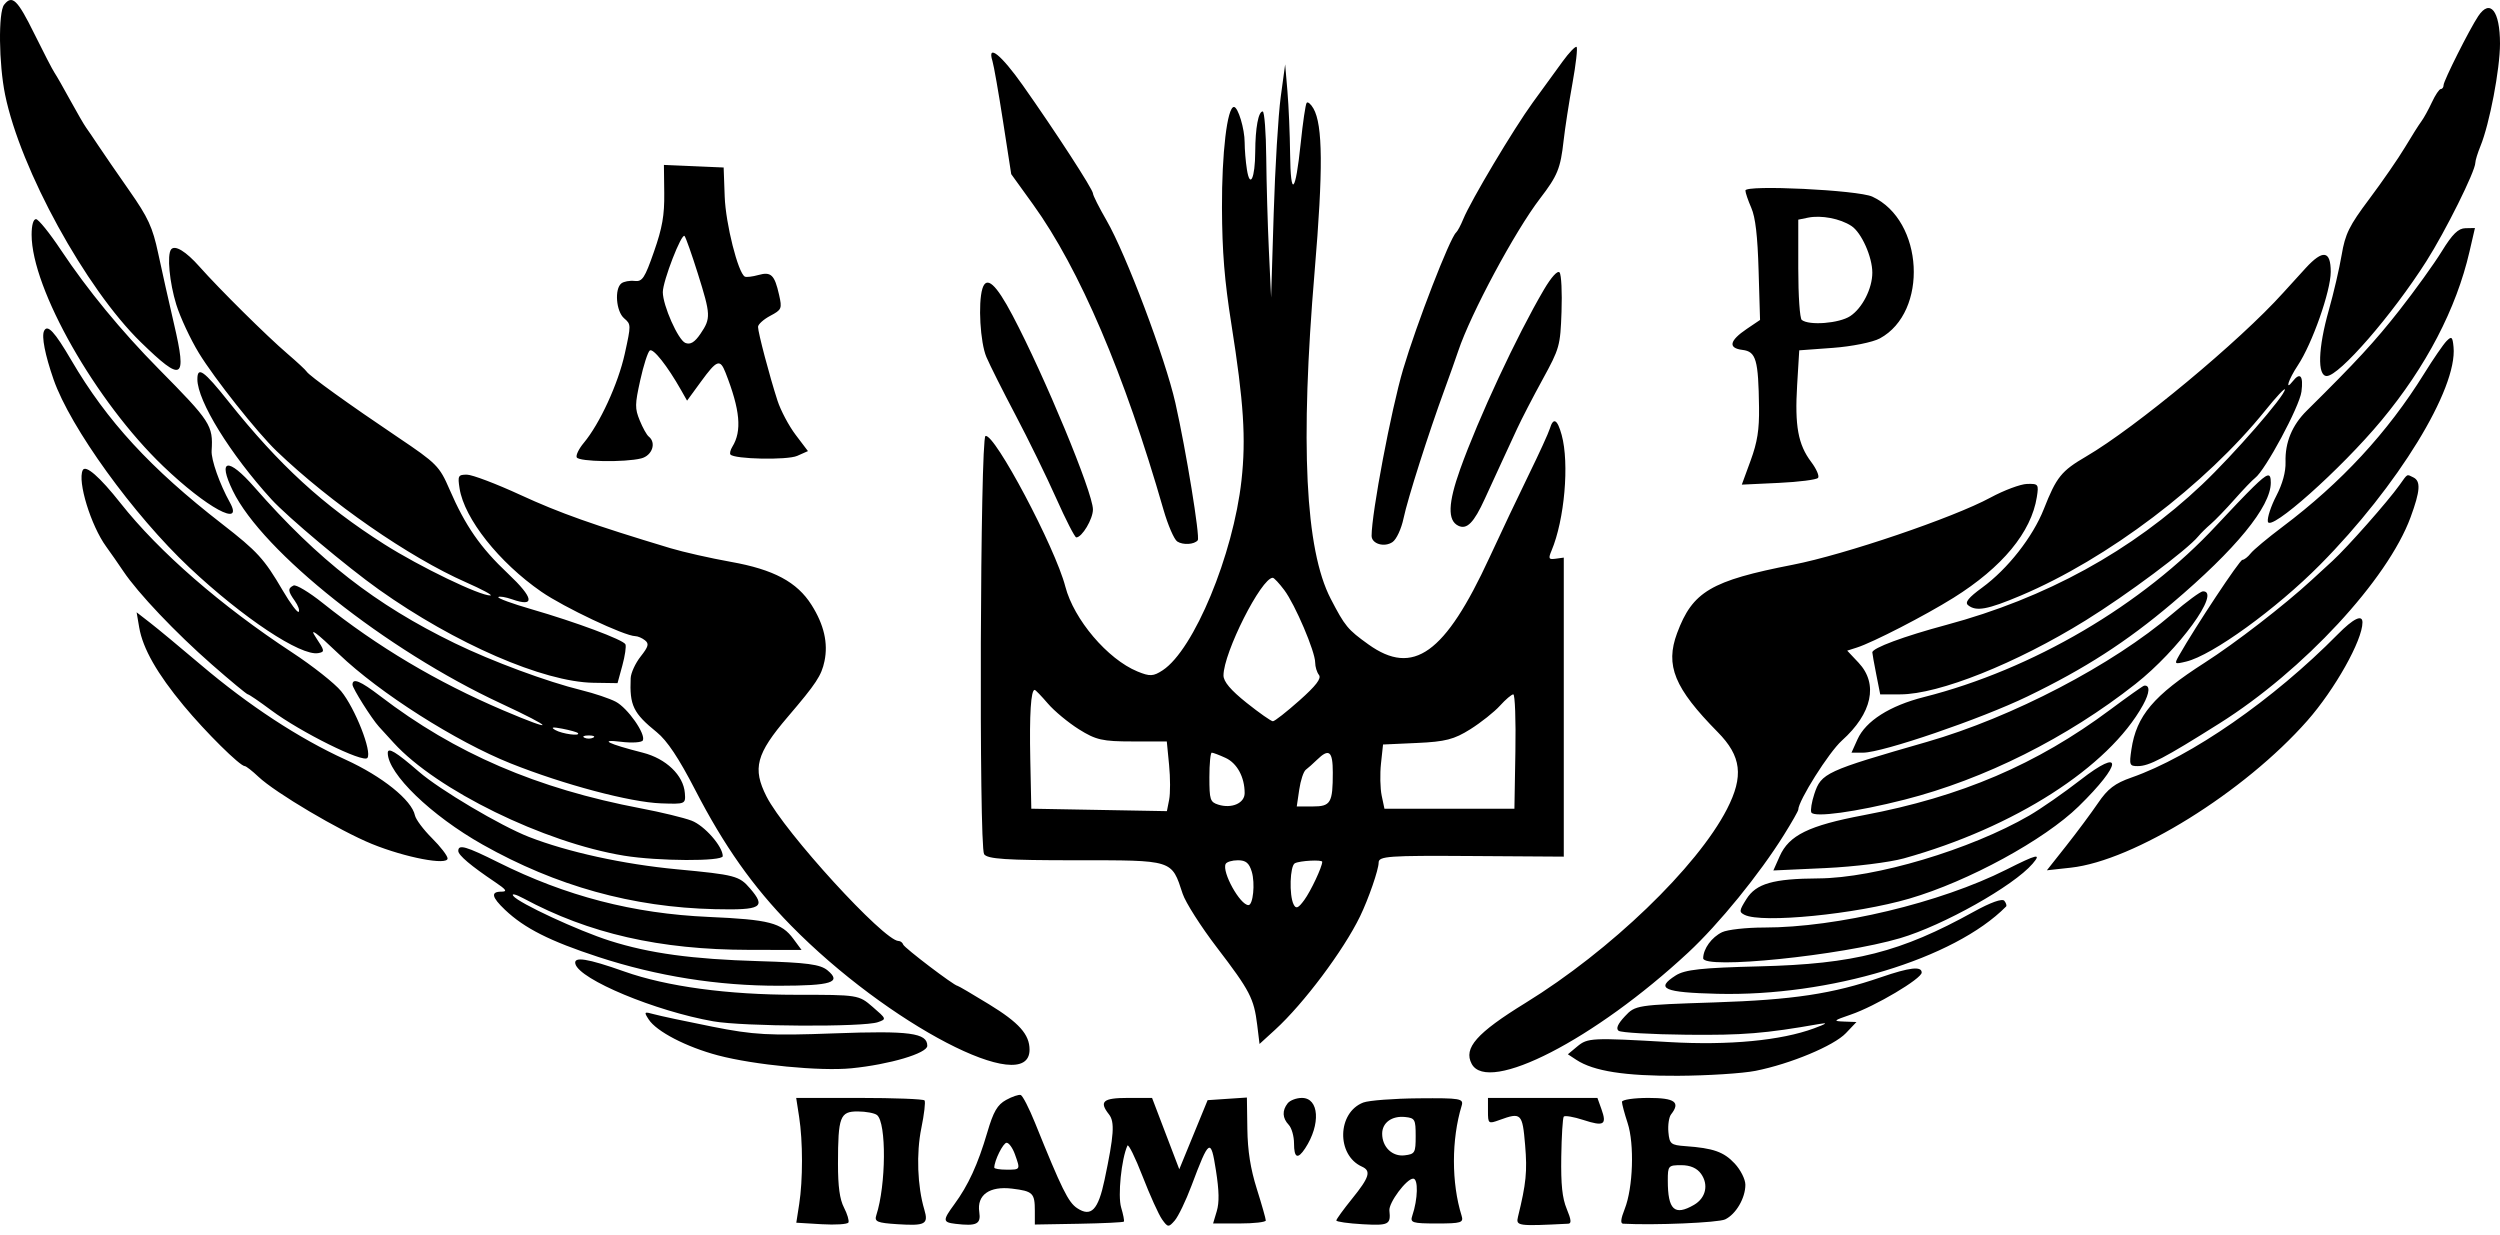 <?xml version="1.0" encoding="UTF-8"?> <svg xmlns="http://www.w3.org/2000/svg" width="166" height="82" viewBox="0 0 166 82" fill="none"> <path fill-rule="evenodd" clip-rule="evenodd" d="M0.273 0.314C-0.12 0.813 -0.081 4.24 0.34 6.295C1.355 11.252 5.691 19.157 9.349 22.72C12.122 25.42 12.427 25.255 11.557 21.522C11.217 20.06 10.742 17.943 10.503 16.818C10.135 15.09 9.838 14.444 8.582 12.65C7.765 11.482 6.842 10.14 6.53 9.668C6.218 9.196 5.853 8.66 5.72 8.477C5.587 8.294 5.112 7.476 4.666 6.66C4.22 5.843 3.75 5.021 3.621 4.832C3.492 4.643 2.884 3.468 2.269 2.222C1.155 -0.034 0.807 -0.366 0.273 0.314ZM164.554 1.073C163.977 1.939 162.254 5.365 162.254 5.648C162.254 5.793 162.171 5.911 162.07 5.911C161.969 5.911 161.702 6.309 161.477 6.794C161.251 7.279 160.937 7.848 160.779 8.059C160.62 8.27 160.13 9.045 159.69 9.782C159.249 10.519 158.184 12.06 157.325 13.207C155.986 14.992 155.722 15.528 155.486 16.927C155.334 17.827 154.951 19.476 154.634 20.592C153.92 23.11 153.86 24.967 154.495 24.967C155.323 24.967 158.84 20.917 161.107 17.353C162.382 15.347 164.36 11.372 164.362 10.807C164.363 10.653 164.517 10.154 164.703 9.699C165.303 8.237 166 4.583 166 2.9C166 0.72 165.343 -0.11 164.554 1.073ZM103.753 4.088C103.321 4.681 102.433 5.904 101.778 6.805C100.505 8.556 97.667 13.316 97.162 14.546C96.995 14.955 96.78 15.357 96.685 15.439C96.274 15.794 94.055 21.523 93.167 24.523C92.376 27.196 91.074 34.071 91.074 35.578C91.074 36.111 91.918 36.364 92.462 35.994C92.724 35.816 93.048 35.12 93.196 34.415C93.467 33.12 94.854 28.767 95.92 25.86C96.25 24.959 96.659 23.808 96.828 23.302C97.658 20.824 100.594 15.351 102.258 13.182C103.424 11.662 103.617 11.189 103.824 9.335C103.916 8.517 104.18 6.806 104.411 5.534C104.642 4.262 104.764 3.174 104.684 3.115C104.603 3.057 104.184 3.494 103.753 4.088ZM65.898 4.051C65.988 4.337 66.305 6.145 66.603 8.067L67.145 11.562L68.596 13.575C71.684 17.858 74.666 24.838 77.253 33.836C77.549 34.865 77.961 35.819 78.169 35.955C78.55 36.205 79.306 36.159 79.531 35.873C79.694 35.666 78.757 29.913 78.046 26.759C77.379 23.798 74.766 16.868 73.473 14.633C72.98 13.78 72.575 12.976 72.574 12.847C72.571 12.572 70.087 8.744 67.911 5.661C66.478 3.631 65.532 2.874 65.898 4.051ZM85.039 6.443C84.877 7.637 84.667 11.121 84.573 14.185L84.401 19.756L84.254 16.63C84.173 14.911 84.094 12.13 84.078 10.452C84.062 8.773 83.956 7.4 83.843 7.4C83.556 7.4 83.355 8.489 83.347 10.08C83.338 11.836 82.999 12.558 82.795 11.258C82.712 10.733 82.645 9.924 82.645 9.461C82.645 8.556 82.207 7.102 81.935 7.102C81.488 7.102 81.124 10.171 81.139 13.801C81.151 16.723 81.305 18.621 81.767 21.543C82.584 26.712 82.74 29.127 82.435 31.892C81.889 36.84 79.276 43.142 77.204 44.505C76.58 44.915 76.353 44.926 75.525 44.585C73.544 43.77 71.304 41.132 70.738 38.949C70.066 36.353 66.027 28.738 65.435 28.951C65.085 29.077 64.996 56.182 65.344 56.716C65.555 57.039 66.799 57.122 71.434 57.122C77.946 57.122 77.781 57.071 78.529 59.346C78.718 59.921 79.743 61.531 80.808 62.922C82.998 65.787 83.262 66.294 83.479 68.059L83.633 69.319L84.672 68.37C86.563 66.644 89.213 63.105 90.309 60.844C90.873 59.679 91.542 57.743 91.542 57.274C91.542 56.849 92.198 56.802 97.688 56.84L103.835 56.881V46.953V37.025L103.3 37.098C102.83 37.162 102.797 37.098 103.023 36.56C103.885 34.511 104.213 30.771 103.695 28.881C103.407 27.832 103.142 27.69 102.909 28.46C102.824 28.745 102.196 30.118 101.514 31.512C100.832 32.907 99.655 35.387 98.899 37.025C95.949 43.415 93.841 44.926 90.859 42.786C89.484 41.8 89.306 41.584 88.358 39.756C86.668 36.496 86.324 29.477 87.293 18.001C87.86 11.277 87.838 8.293 87.213 7.206C87.04 6.904 86.836 6.734 86.762 6.83C86.687 6.925 86.509 8.13 86.367 9.509C86.021 12.859 85.695 13.185 85.663 10.214C85.649 8.912 85.569 7.043 85.486 6.06L85.334 4.274L85.039 6.443ZM44.106 12.823C44.123 14.297 43.979 15.123 43.425 16.709C42.809 18.476 42.651 18.714 42.138 18.655C41.816 18.618 41.42 18.691 41.259 18.817C40.792 19.184 40.908 20.675 41.44 21.134C41.908 21.538 41.909 21.562 41.485 23.49C41.048 25.477 39.821 28.144 38.761 29.41C38.437 29.798 38.227 30.229 38.295 30.369C38.438 30.663 41.496 30.712 42.577 30.438C43.307 30.252 43.599 29.398 43.073 28.985C42.943 28.883 42.675 28.402 42.477 27.915C42.152 27.115 42.155 26.863 42.512 25.246C42.728 24.265 43.013 23.377 43.145 23.274C43.368 23.098 44.315 24.296 45.226 25.906L45.621 26.604L46.545 25.339C47.603 23.89 47.81 23.814 48.175 24.743C49.147 27.216 49.276 28.618 48.628 29.663C48.499 29.872 48.441 30.104 48.501 30.179C48.745 30.491 52.273 30.563 52.933 30.27L53.648 29.953L52.831 28.874C52.381 28.281 51.839 27.259 51.626 26.604C51.101 24.989 50.333 22.077 50.333 21.705C50.333 21.538 50.696 21.209 51.141 20.972C51.909 20.564 51.938 20.495 51.73 19.574C51.431 18.248 51.199 18.025 50.36 18.26C49.963 18.371 49.557 18.419 49.459 18.368C49.01 18.134 48.185 14.861 48.12 13.057L48.05 11.122L46.067 11.036L44.084 10.951L44.106 12.823ZM115.895 12.65C115.895 12.792 116.072 13.31 116.286 13.801C116.561 14.432 116.704 15.656 116.771 17.97L116.867 21.245L115.986 21.84C114.827 22.624 114.727 23.115 115.702 23.234C116.604 23.345 116.758 23.882 116.8 27.051C116.819 28.537 116.69 29.356 116.241 30.583L115.656 32.18L118.102 32.065C119.447 32.002 120.625 31.851 120.72 31.73C120.815 31.609 120.609 31.133 120.262 30.672C119.393 29.519 119.166 28.276 119.33 25.572L119.47 23.262L121.721 23.097C122.958 23.006 124.354 22.725 124.821 22.471C128.059 20.718 127.736 14.631 124.322 13.057C123.373 12.618 115.892 12.258 115.895 12.65ZM122.936 15.005C123.6 15.441 124.322 17.056 124.322 18.104C124.322 19.157 123.661 20.458 122.855 20.99C122.125 21.472 120.129 21.63 119.638 21.244C119.507 21.141 119.405 19.652 119.405 17.823V14.585L120.049 14.453C120.927 14.272 122.188 14.513 122.936 15.005ZM2.099 15.585C2.099 19.172 6.359 26.666 10.836 30.956C13.715 33.714 16.215 35.074 15.264 33.363C14.587 32.147 14.015 30.526 14.052 29.93C14.157 28.247 13.998 28.001 10.528 24.487C8.053 21.98 5.816 19.259 4.045 16.601C3.297 15.477 2.553 14.555 2.392 14.551C2.213 14.548 2.099 14.949 2.099 15.585ZM162.137 16.685C161.622 17.521 160.357 19.279 159.327 20.593C157.69 22.68 156.466 24.007 153.168 27.27C152.196 28.232 151.721 29.381 151.76 30.679C151.779 31.33 151.561 32.127 151.148 32.922C150.795 33.6 150.541 34.371 150.585 34.634C150.705 35.369 155.438 31.155 158.129 27.916C161.095 24.346 163.098 20.504 163.975 16.704L164.336 15.141L163.704 15.153C163.229 15.162 162.842 15.54 162.137 16.685ZM46.337 18.168C47.197 20.905 47.208 21.135 46.514 22.16C46.129 22.729 45.839 22.904 45.507 22.77C45.029 22.577 44.011 20.282 44.011 19.397C44.011 18.66 45.265 15.426 45.456 15.672C45.546 15.789 45.943 16.913 46.337 18.168ZM11.361 16.563C11.08 16.921 11.254 18.767 11.706 20.227C11.968 21.07 12.642 22.516 13.204 23.438C14.234 25.129 17.074 28.712 18.372 29.957C21.942 33.38 27.17 37.002 30.935 38.662C32.01 39.136 32.743 39.53 32.566 39.539C31.89 39.574 27.874 37.635 25.514 36.136C21.456 33.56 18.538 30.885 15.159 26.644C13.532 24.602 13.102 24.297 13.106 25.19C13.112 26.631 15.286 30.154 18.024 33.157C19.078 34.315 23.06 37.657 25.162 39.149C30.219 42.74 36.077 45.284 39.405 45.337L41.004 45.361L41.324 44.19C41.5 43.546 41.592 42.912 41.528 42.781C41.381 42.478 38.245 41.309 35.277 40.449C34.015 40.084 33.03 39.724 33.089 39.649C33.148 39.574 33.562 39.641 34.009 39.797C35.552 40.339 35.449 39.708 33.73 38.087C31.898 36.361 30.895 34.914 29.845 32.488C29.182 30.954 28.992 30.763 26.417 29.032C23.182 26.857 20.525 24.945 20.362 24.675C20.298 24.568 19.718 24.03 19.075 23.479C17.721 22.32 14.574 19.203 13.245 17.705C12.339 16.684 11.612 16.244 11.361 16.563ZM153.101 17.796C152.662 18.273 151.986 19.016 151.6 19.445C148.713 22.655 141.807 28.39 138.515 30.313C136.874 31.271 136.547 31.676 135.713 33.795C134.981 35.651 133.31 37.782 131.616 39.017C130.706 39.681 130.45 40 130.68 40.185C131.217 40.618 131.963 40.482 134.177 39.547C139.956 37.106 146.43 32.203 150.425 27.244C151.136 26.361 151.717 25.739 151.717 25.86C151.717 26.283 148.311 30.192 146.215 32.177C141.565 36.577 135.841 39.718 129.239 41.493C126.407 42.254 124.322 43.028 124.322 43.319C124.322 43.397 124.44 44.056 124.584 44.783L124.846 46.106H126.179C128.734 46.106 133.878 44.053 138.488 41.194C141.264 39.473 145.224 36.516 145.972 35.606C146.138 35.404 146.511 35.038 146.799 34.792C147.087 34.546 147.798 33.809 148.378 33.154C148.958 32.499 149.568 31.863 149.734 31.74C150.408 31.243 152.69 26.996 152.817 26.005C152.952 24.943 152.733 24.687 152.232 25.324C151.694 26.008 151.956 25.195 152.573 24.265C153.531 22.821 154.761 19.329 154.761 18.052C154.761 16.634 154.244 16.554 153.101 17.796ZM102.514 19.236C100.726 22.276 98.171 27.756 96.955 31.157C96.149 33.412 96.111 34.558 96.828 34.908C97.399 35.187 97.866 34.712 98.592 33.119C98.957 32.32 99.473 31.197 99.739 30.624C100.005 30.05 100.456 29.075 100.741 28.456C101.026 27.838 101.786 26.369 102.43 25.193C103.558 23.133 103.604 22.97 103.685 20.709C103.731 19.419 103.674 18.241 103.557 18.093C103.43 17.931 103.011 18.391 102.514 19.236ZM65.23 19.171C64.937 20.143 65.088 22.742 65.494 23.7C65.719 24.231 66.593 25.973 67.436 27.57C68.279 29.168 69.491 31.647 70.129 33.079C70.767 34.511 71.368 35.684 71.464 35.684C71.845 35.686 72.576 34.457 72.571 33.824C72.562 32.7 69.367 24.988 67.236 20.948C66.125 18.84 65.498 18.285 65.23 19.171ZM2.927 21.972C2.75 22.336 2.99 23.564 3.555 25.19C4.661 28.375 8.857 34.185 12.579 37.687C16.141 41.037 19.983 43.586 21.139 43.366C21.577 43.283 21.567 43.219 20.965 42.312C20.511 41.629 20.963 41.958 22.509 43.436C25.206 46.016 30.274 49.24 33.918 50.694C37.436 52.098 41.857 53.272 43.894 53.343C45.512 53.4 45.532 53.391 45.474 52.656C45.38 51.477 44.229 50.372 42.684 49.979C40.357 49.386 39.724 49.07 41.237 49.255C41.965 49.344 42.617 49.302 42.685 49.161C42.89 48.74 41.679 47.012 40.887 46.595C40.48 46.381 39.463 46.038 38.626 45.833C36.317 45.266 32.677 43.917 30.196 42.71C24.918 40.14 21.153 37.208 16.89 32.345C15.134 30.342 14.427 30.462 15.46 32.589C17.431 36.644 25.647 43.164 33.24 46.698C36.867 48.386 36.979 48.685 33.416 47.168C29.013 45.292 25.064 42.944 21.422 40.036C20.524 39.319 19.655 38.798 19.491 38.878C19.097 39.07 19.113 39.25 19.581 39.906C19.794 40.207 19.909 40.529 19.835 40.623C19.762 40.716 19.284 40.079 18.773 39.207C17.543 37.105 17.093 36.613 14.743 34.788C9.994 31.103 7.103 27.963 4.739 23.924C3.624 22.018 3.152 21.509 2.927 21.972ZM162.453 22.643C162.241 22.857 161.569 23.835 160.959 24.818C158.537 28.721 155.456 32.051 151.554 34.985C150.579 35.718 149.63 36.51 149.445 36.746C149.26 36.981 149.012 37.174 148.895 37.174C148.714 37.174 145.787 41.592 144.696 43.512C144.359 44.105 144.375 44.118 145.164 43.928C146.896 43.511 151.135 40.444 154.058 37.493C159.213 32.288 163.183 25.81 162.915 23.041C162.849 22.356 162.789 22.305 162.453 22.643ZM5.493 31.221C5.133 31.962 6.033 34.895 7.05 36.294C7.353 36.711 7.866 37.447 8.19 37.931C9.155 39.375 11.668 42.023 14.073 44.129C15.314 45.217 16.388 46.106 16.46 46.106C16.532 46.106 17.226 46.579 18.001 47.157C19.966 48.621 24.118 50.679 24.395 50.327C24.716 49.919 23.581 47.032 22.654 45.898C22.23 45.38 20.768 44.224 19.404 43.328C14.682 40.231 10.562 36.646 8.002 33.407C6.62 31.658 5.679 30.838 5.493 31.221ZM30.516 32.433C30.831 34.437 33.134 37.345 35.948 39.292C37.444 40.327 41.467 42.229 42.183 42.24C42.351 42.242 42.642 42.367 42.829 42.518C43.11 42.744 43.059 42.931 42.536 43.596C42.188 44.039 41.891 44.684 41.877 45.03C41.799 46.842 42.046 47.352 43.614 48.622C44.298 49.177 45.071 50.338 46.162 52.451C48.082 56.17 49.993 58.877 52.512 61.445C58.94 68 68.362 72.906 68.362 69.7C68.362 68.687 67.667 67.908 65.671 66.685C64.571 66.01 63.629 65.459 63.578 65.459C63.364 65.459 60.043 62.935 59.972 62.719C59.929 62.588 59.79 62.481 59.663 62.481C58.698 62.481 52.094 55.253 50.895 52.885C49.951 51.021 50.207 50.061 52.304 47.604C54.204 45.379 54.544 44.862 54.746 43.9C54.997 42.703 54.714 41.477 53.885 40.166C52.921 38.642 51.373 37.815 48.533 37.308C47.183 37.067 45.376 36.658 44.517 36.4C39.37 34.849 37.165 34.066 34.556 32.864C32.949 32.123 31.35 31.517 31.003 31.517C30.423 31.517 30.384 31.591 30.516 32.433ZM149.61 32.343C149.159 32.782 148.062 33.928 147.17 34.889C142.281 40.162 134.952 44.464 127.755 46.284C125.483 46.859 123.886 47.874 123.338 49.091L122.939 49.977H123.711C124.995 49.977 131.526 47.742 134.633 46.239C138.441 44.397 141.199 42.62 144.222 40.061C148.458 36.474 150.781 33.638 150.781 32.053C150.781 31.343 150.587 31.391 149.61 32.343ZM159.327 32.209C158.533 33.321 155.874 36.33 154.883 37.24C154.365 37.715 153.731 38.297 153.473 38.534C151.68 40.187 148.421 42.704 146.4 43.998C143.001 46.174 141.856 47.529 141.526 49.763C141.373 50.799 141.4 50.87 141.946 50.87C142.702 50.87 143.682 50.357 147.386 48.025C152.948 44.522 158.538 38.491 160.063 34.345C160.706 32.595 160.751 31.945 160.244 31.698C159.793 31.477 159.887 31.425 159.327 32.209ZM132.166 33.041C129.699 34.377 122.493 36.826 119.054 37.497C113.6 38.562 112.387 39.279 111.359 42.041C110.559 44.19 111.175 45.688 114.06 48.615C115.634 50.212 115.793 51.538 114.673 53.722C112.695 57.574 106.919 63.131 101.293 66.594C98.046 68.593 97.162 69.595 97.72 70.641C98.801 72.667 105.887 69.023 112.1 63.246C114.133 61.357 116.826 58.047 118.45 55.442C118.976 54.6 119.405 53.845 119.405 53.764C119.405 53.173 121.44 49.946 122.297 49.178C124.314 47.37 124.735 45.412 123.408 44.003L122.654 43.203L123.3 42.996C124.358 42.659 127.825 40.873 129.708 39.697C132.953 37.668 134.878 35.339 135.247 32.997C135.379 32.153 135.349 32.113 134.595 32.133C134.161 32.145 133.068 32.553 132.166 33.041ZM85.278 39.184C85.998 40.145 87.328 43.264 87.328 43.993C87.328 44.271 87.44 44.642 87.579 44.817C87.757 45.044 87.383 45.534 86.279 46.514C85.427 47.272 84.635 47.892 84.52 47.892C84.405 47.892 83.62 47.342 82.775 46.668C81.719 45.826 81.24 45.258 81.24 44.85C81.24 43.343 83.753 38.365 84.513 38.365C84.596 38.365 84.94 38.733 85.278 39.184ZM144.244 40.759C140.287 44.149 133.607 47.635 127.952 49.261C121.219 51.197 120.931 51.33 120.472 52.717C120.295 53.253 120.205 53.806 120.273 53.945C120.445 54.3 123.246 53.916 126.469 53.095C131.763 51.745 137.254 48.995 141.796 45.416C144.661 43.159 147.518 39.235 146.273 39.265C146.112 39.269 145.199 39.941 144.244 40.759ZM9.244 41.669C9.483 43.061 10.436 44.734 12.2 46.859C13.656 48.615 15.935 50.87 16.253 50.87C16.341 50.87 16.748 51.188 17.159 51.576C18.268 52.629 22.559 55.169 24.694 56.038C26.916 56.943 29.733 57.48 29.719 56.997C29.714 56.82 29.247 56.214 28.681 55.651C28.115 55.087 27.607 54.408 27.552 54.142C27.344 53.128 25.376 51.548 22.938 50.437C19.858 49.033 16.513 46.842 13.338 44.147C11.986 42.999 10.473 41.744 9.975 41.358L9.071 40.657L9.244 41.669ZM155.229 42.118C150.956 46.451 145.494 50.242 141.532 51.627C140.427 52.013 139.952 52.375 139.308 53.324C138.857 53.987 137.909 55.263 137.2 56.159L135.912 57.788L137.5 57.614C141.684 57.157 149.02 52.599 153.2 47.861C155.032 45.783 156.868 42.514 156.868 41.328C156.868 40.775 156.269 41.064 155.229 42.118ZM23.406 45.462C23.406 45.703 24.678 47.721 25.162 48.251C25.291 48.391 25.733 48.876 26.145 49.328C28.991 52.454 36.128 55.949 41.435 56.817C43.689 57.185 47.991 57.205 47.991 56.847C47.991 56.2 46.776 54.817 45.919 54.491C45.408 54.297 43.901 53.93 42.569 53.678C35.648 52.364 30.225 50.029 25.249 46.222C23.927 45.211 23.406 44.996 23.406 45.462ZM140.1 47.136C135.244 50.756 130.215 52.906 123.748 54.128C120.102 54.817 118.791 55.459 118.169 56.86L117.751 57.799L121.212 57.64C123.116 57.552 125.458 57.262 126.417 56.996C133.746 54.956 140.011 50.94 142.293 46.817C142.747 45.997 142.778 45.475 142.371 45.528C142.296 45.538 141.274 46.262 140.1 47.136ZM69.577 46.713C70.003 47.211 70.932 47.981 71.64 48.425C72.772 49.135 73.202 49.232 75.201 49.232H77.475L77.627 50.79C77.712 51.647 77.713 52.688 77.631 53.104L77.482 53.86L72.981 53.779L68.479 53.698L68.411 50.423C68.349 47.424 68.451 45.808 68.703 45.808C68.757 45.808 69.15 46.215 69.577 46.713ZM100.622 49.902L100.557 53.698H96.242H91.927L91.744 52.83C91.644 52.352 91.623 51.393 91.698 50.698L91.834 49.435L94.088 49.333C95.971 49.249 96.554 49.098 97.63 48.421C98.338 47.975 99.224 47.272 99.598 46.858C99.972 46.444 100.371 46.106 100.483 46.106C100.596 46.106 100.658 47.814 100.622 49.902ZM38.372 48.676C38.573 48.902 37.319 48.733 36.87 48.474C36.543 48.286 36.685 48.259 37.338 48.385C37.853 48.485 38.318 48.616 38.372 48.676ZM39.386 48.983C39.226 49.065 38.962 49.065 38.801 48.983C38.64 48.9 38.772 48.833 39.094 48.833C39.416 48.833 39.548 48.9 39.386 48.983ZM25.748 49.994C25.748 51.371 28.628 54.154 32.051 56.084C36.936 58.838 41.996 60.245 47.465 60.369C50.567 60.44 50.886 60.252 49.806 58.995C49.085 58.156 48.821 58.087 44.947 57.721C41.398 57.387 37.694 56.576 35.113 55.568C33.242 54.838 29.195 52.44 27.82 51.246C26.297 49.925 25.748 49.593 25.748 49.994ZM81.379 50.325C82.144 50.677 82.645 51.602 82.645 52.664C82.645 53.335 81.778 53.711 80.889 53.427C80.353 53.256 80.303 53.101 80.303 51.608C80.303 50.711 80.375 49.977 80.462 49.977C80.549 49.977 80.962 50.133 81.379 50.325ZM88.498 51.292C88.498 53.317 88.361 53.549 87.159 53.549H86.105L86.269 52.433C86.358 51.819 86.555 51.225 86.704 51.113C86.854 51.002 87.187 50.704 87.445 50.453C88.247 49.669 88.498 49.869 88.498 51.292ZM138.134 51.794C137.041 52.643 135.514 53.705 134.742 54.153C130.842 56.414 124.507 58.304 120.75 58.326C117.734 58.344 116.61 58.666 115.963 59.697C115.478 60.471 115.468 60.559 115.839 60.746C116.982 61.323 123.229 60.707 126.785 59.667C130.692 58.524 135.753 55.765 138.027 53.539C140.928 50.7 140.997 49.567 138.134 51.794ZM30.43 56.502C30.43 56.785 31.264 57.49 32.886 58.579C33.62 59.073 33.707 59.206 33.295 59.206C32.57 59.206 32.641 59.565 33.533 60.412C34.827 61.639 36.512 62.49 39.734 63.544C43.633 64.818 47.663 65.46 51.731 65.454C55.221 65.449 55.909 65.231 54.95 64.433C54.47 64.032 53.584 63.914 50.379 63.82C45.959 63.69 43.128 63.303 40.499 62.469C38.397 61.802 34.442 59.966 34.082 59.49C33.941 59.304 34.247 59.377 34.762 59.654C39.11 61.991 43.798 63.061 49.73 63.071L53.224 63.077L52.681 62.341C51.888 61.269 51.09 61.062 47.055 60.884C42.044 60.663 37.58 59.504 33.08 57.258C30.934 56.187 30.43 56.043 30.43 56.502ZM133.22 57.743C128.84 59.947 121.977 61.588 117.139 61.588C115.955 61.588 114.699 61.728 114.347 61.898C113.653 62.233 113.103 62.99 113.091 63.625C113.077 64.386 122.239 63.454 126.169 62.295C129.028 61.452 133.699 58.827 134.962 57.354C135.574 56.639 135.284 56.704 133.22 57.743ZM83.119 57.887C83.349 58.656 83.205 60.099 82.898 60.099C82.343 60.099 81.123 57.901 81.383 57.367C81.448 57.232 81.814 57.122 82.196 57.122C82.726 57.122 82.944 57.303 83.119 57.887ZM87.796 57.225C87.796 57.556 87.038 59.169 86.605 59.76C86.203 60.31 86.054 60.371 85.896 60.054C85.59 59.441 85.651 57.489 85.981 57.319C86.317 57.147 87.796 57.07 87.796 57.225ZM131.059 60.538C126.2 63.227 123.121 64.012 116.83 64.166C112.978 64.261 111.878 64.381 111.263 64.773C109.894 65.647 110.472 65.901 114.035 65.989C121.493 66.172 129.769 63.67 133.204 60.192C133.26 60.136 133.207 59.965 133.087 59.813C132.952 59.643 132.174 59.921 131.059 60.538ZM38.205 64.002C38.477 65.04 43.52 67.14 47.364 67.816C49.356 68.166 57.346 68.207 58.293 67.872C58.874 67.667 58.871 67.659 57.946 66.86C57.02 66.059 56.989 66.054 52.866 66.054C48.32 66.054 44.272 65.506 41.461 64.51C38.992 63.636 38.071 63.492 38.205 64.002ZM124.908 64.885C121.682 65.995 119.076 66.389 113.824 66.561C108.673 66.73 108.582 66.744 107.895 67.48C107.418 67.99 107.285 68.296 107.475 68.445C107.628 68.565 109.664 68.683 111.999 68.707C115.721 68.746 117.221 68.624 120.81 67.991C121.397 67.888 121.298 67.97 120.459 68.28C118.267 69.092 114.797 69.422 110.859 69.195C105.673 68.897 105.422 68.909 104.724 69.49L104.107 70.004L104.673 70.376C105.816 71.125 107.9 71.452 111.415 71.433C113.395 71.422 115.713 71.274 116.566 71.104C118.885 70.643 121.772 69.438 122.566 68.602L123.269 67.862L122.449 67.832C121.692 67.804 121.726 67.769 122.896 67.368C124.512 66.816 127.6 64.984 127.6 64.578C127.6 64.142 126.807 64.232 124.908 64.885ZM43.074 67.692C43.592 68.492 45.578 69.522 47.671 70.076C50.081 70.714 54.474 71.139 56.538 70.934C59.063 70.683 61.572 69.939 61.572 69.441C61.572 68.587 60.403 68.43 55.406 68.615C51.056 68.775 50.063 68.721 47.289 68.169C45.55 67.824 43.812 67.453 43.425 67.345C42.767 67.162 42.745 67.184 43.074 67.692ZM66.806 73.036C66.225 73.357 65.963 73.807 65.559 75.182C64.933 77.313 64.295 78.704 63.365 79.969C62.584 81.032 62.592 81.162 63.447 81.263C64.852 81.428 65.145 81.283 65.024 80.477C64.854 79.346 65.701 78.742 67.2 78.925C68.586 79.094 68.713 79.219 68.713 80.406V81.309L71.633 81.258C73.239 81.229 74.586 81.165 74.625 81.115C74.665 81.065 74.583 80.643 74.444 80.178C74.212 79.402 74.46 76.956 74.861 76.07C74.925 75.93 75.377 76.846 75.867 78.107C76.356 79.368 76.939 80.656 77.163 80.97C77.543 81.505 77.597 81.51 78 81.046C78.237 80.773 78.738 79.734 79.113 78.736C80.293 75.597 80.397 75.532 80.739 77.721C80.951 79.075 80.966 79.844 80.792 80.426L80.549 81.239H82.299C83.262 81.239 84.049 81.149 84.049 81.039C84.049 80.929 83.781 79.984 83.452 78.94C83.031 77.602 82.846 76.425 82.824 74.958L82.794 72.876L81.49 72.963L80.186 73.051L79.245 75.345L78.304 77.639L77.4 75.271L76.497 72.902H74.888C73.234 72.902 72.963 73.139 73.636 73.995C74.03 74.495 73.971 75.366 73.341 78.348C72.919 80.349 72.45 80.833 71.524 80.223C70.933 79.833 70.502 78.959 68.725 74.556C68.332 73.583 67.905 72.751 67.776 72.708C67.648 72.665 67.211 72.812 66.806 73.036ZM53.063 74.168C53.313 75.779 53.315 78.354 53.067 79.948L52.874 81.188L54.553 81.288C55.477 81.343 56.279 81.291 56.336 81.173C56.393 81.055 56.26 80.609 56.04 80.182C55.756 79.63 55.641 78.786 55.642 77.27C55.645 74.143 55.778 73.794 56.963 73.8C57.502 73.803 58.074 73.91 58.234 74.04C58.867 74.552 58.838 78.693 58.187 80.691C58.047 81.118 58.239 81.2 59.588 81.287C61.444 81.406 61.663 81.288 61.376 80.321C60.914 78.769 60.834 76.577 61.178 74.901C61.366 73.984 61.462 73.159 61.39 73.068C61.318 72.977 59.371 72.902 57.063 72.902H52.867L53.063 74.168ZM85.501 73.26C85.123 73.741 85.147 74.241 85.572 74.689C85.765 74.893 85.923 75.445 85.923 75.916C85.923 76.894 86.166 77.005 86.661 76.252C87.707 74.658 87.594 72.902 86.445 72.902C86.081 72.902 85.656 73.063 85.501 73.26ZM90.525 73.207C88.79 73.869 88.727 76.695 90.43 77.463C91.06 77.746 90.931 78.171 89.786 79.586C89.207 80.302 88.732 80.956 88.732 81.04C88.732 81.123 89.523 81.236 90.489 81.29C92.21 81.386 92.356 81.311 92.256 80.384C92.199 79.866 93.394 78.261 93.836 78.261C94.183 78.261 94.15 79.626 93.777 80.718C93.616 81.189 93.774 81.239 95.406 81.239C97.031 81.239 97.195 81.187 97.049 80.718C96.37 78.54 96.372 75.662 97.053 73.423C97.199 72.943 96.977 72.904 94.201 72.928C92.546 72.942 90.891 73.068 90.525 73.207ZM98.801 73.775C98.801 74.617 98.827 74.637 99.56 74.37C101.011 73.841 101.09 73.918 101.268 76.033C101.416 77.787 101.337 78.58 100.795 80.792C100.644 81.408 100.77 81.425 104.133 81.254C104.356 81.243 104.33 80.992 104.031 80.271C103.733 79.552 103.64 78.662 103.668 76.805C103.69 75.43 103.764 74.233 103.833 74.144C103.903 74.056 104.491 74.156 105.141 74.368C106.499 74.811 106.708 74.685 106.336 73.648L106.069 72.902H102.435H98.801V73.775ZM107.698 73.164C107.698 73.307 107.867 73.939 108.073 74.567C108.533 75.966 108.436 78.87 107.882 80.271C107.618 80.939 107.585 81.244 107.775 81.254C109.841 81.367 114.096 81.187 114.551 80.967C115.27 80.62 115.893 79.552 115.893 78.668C115.893 78.308 115.576 77.677 115.184 77.258C114.458 76.481 113.766 76.237 111.913 76.104C110.943 76.034 110.853 75.96 110.782 75.173C110.74 74.703 110.819 74.174 110.958 73.997C111.6 73.181 111.216 72.902 109.454 72.902C108.488 72.902 107.698 73.02 107.698 73.164ZM94.001 75.433C94.001 76.549 93.954 76.63 93.269 76.714C92.452 76.815 91.776 76.165 91.776 75.278C91.776 74.547 92.42 74.078 93.298 74.169C93.952 74.237 94.001 74.325 94.001 75.433ZM67.388 76.638C67.759 77.675 67.764 77.666 66.84 77.666C66.389 77.666 66.02 77.605 66.02 77.531C66.02 77.068 66.61 75.88 66.84 75.88C66.992 75.88 67.238 76.221 67.388 76.638ZM112.951 77.942C113.467 78.667 113.267 79.548 112.483 80.003C111.186 80.754 110.742 80.341 110.742 78.386C110.742 77.404 110.774 77.368 111.642 77.368C112.234 77.368 112.683 77.565 112.951 77.942Z" fill="black"></path> </svg> 